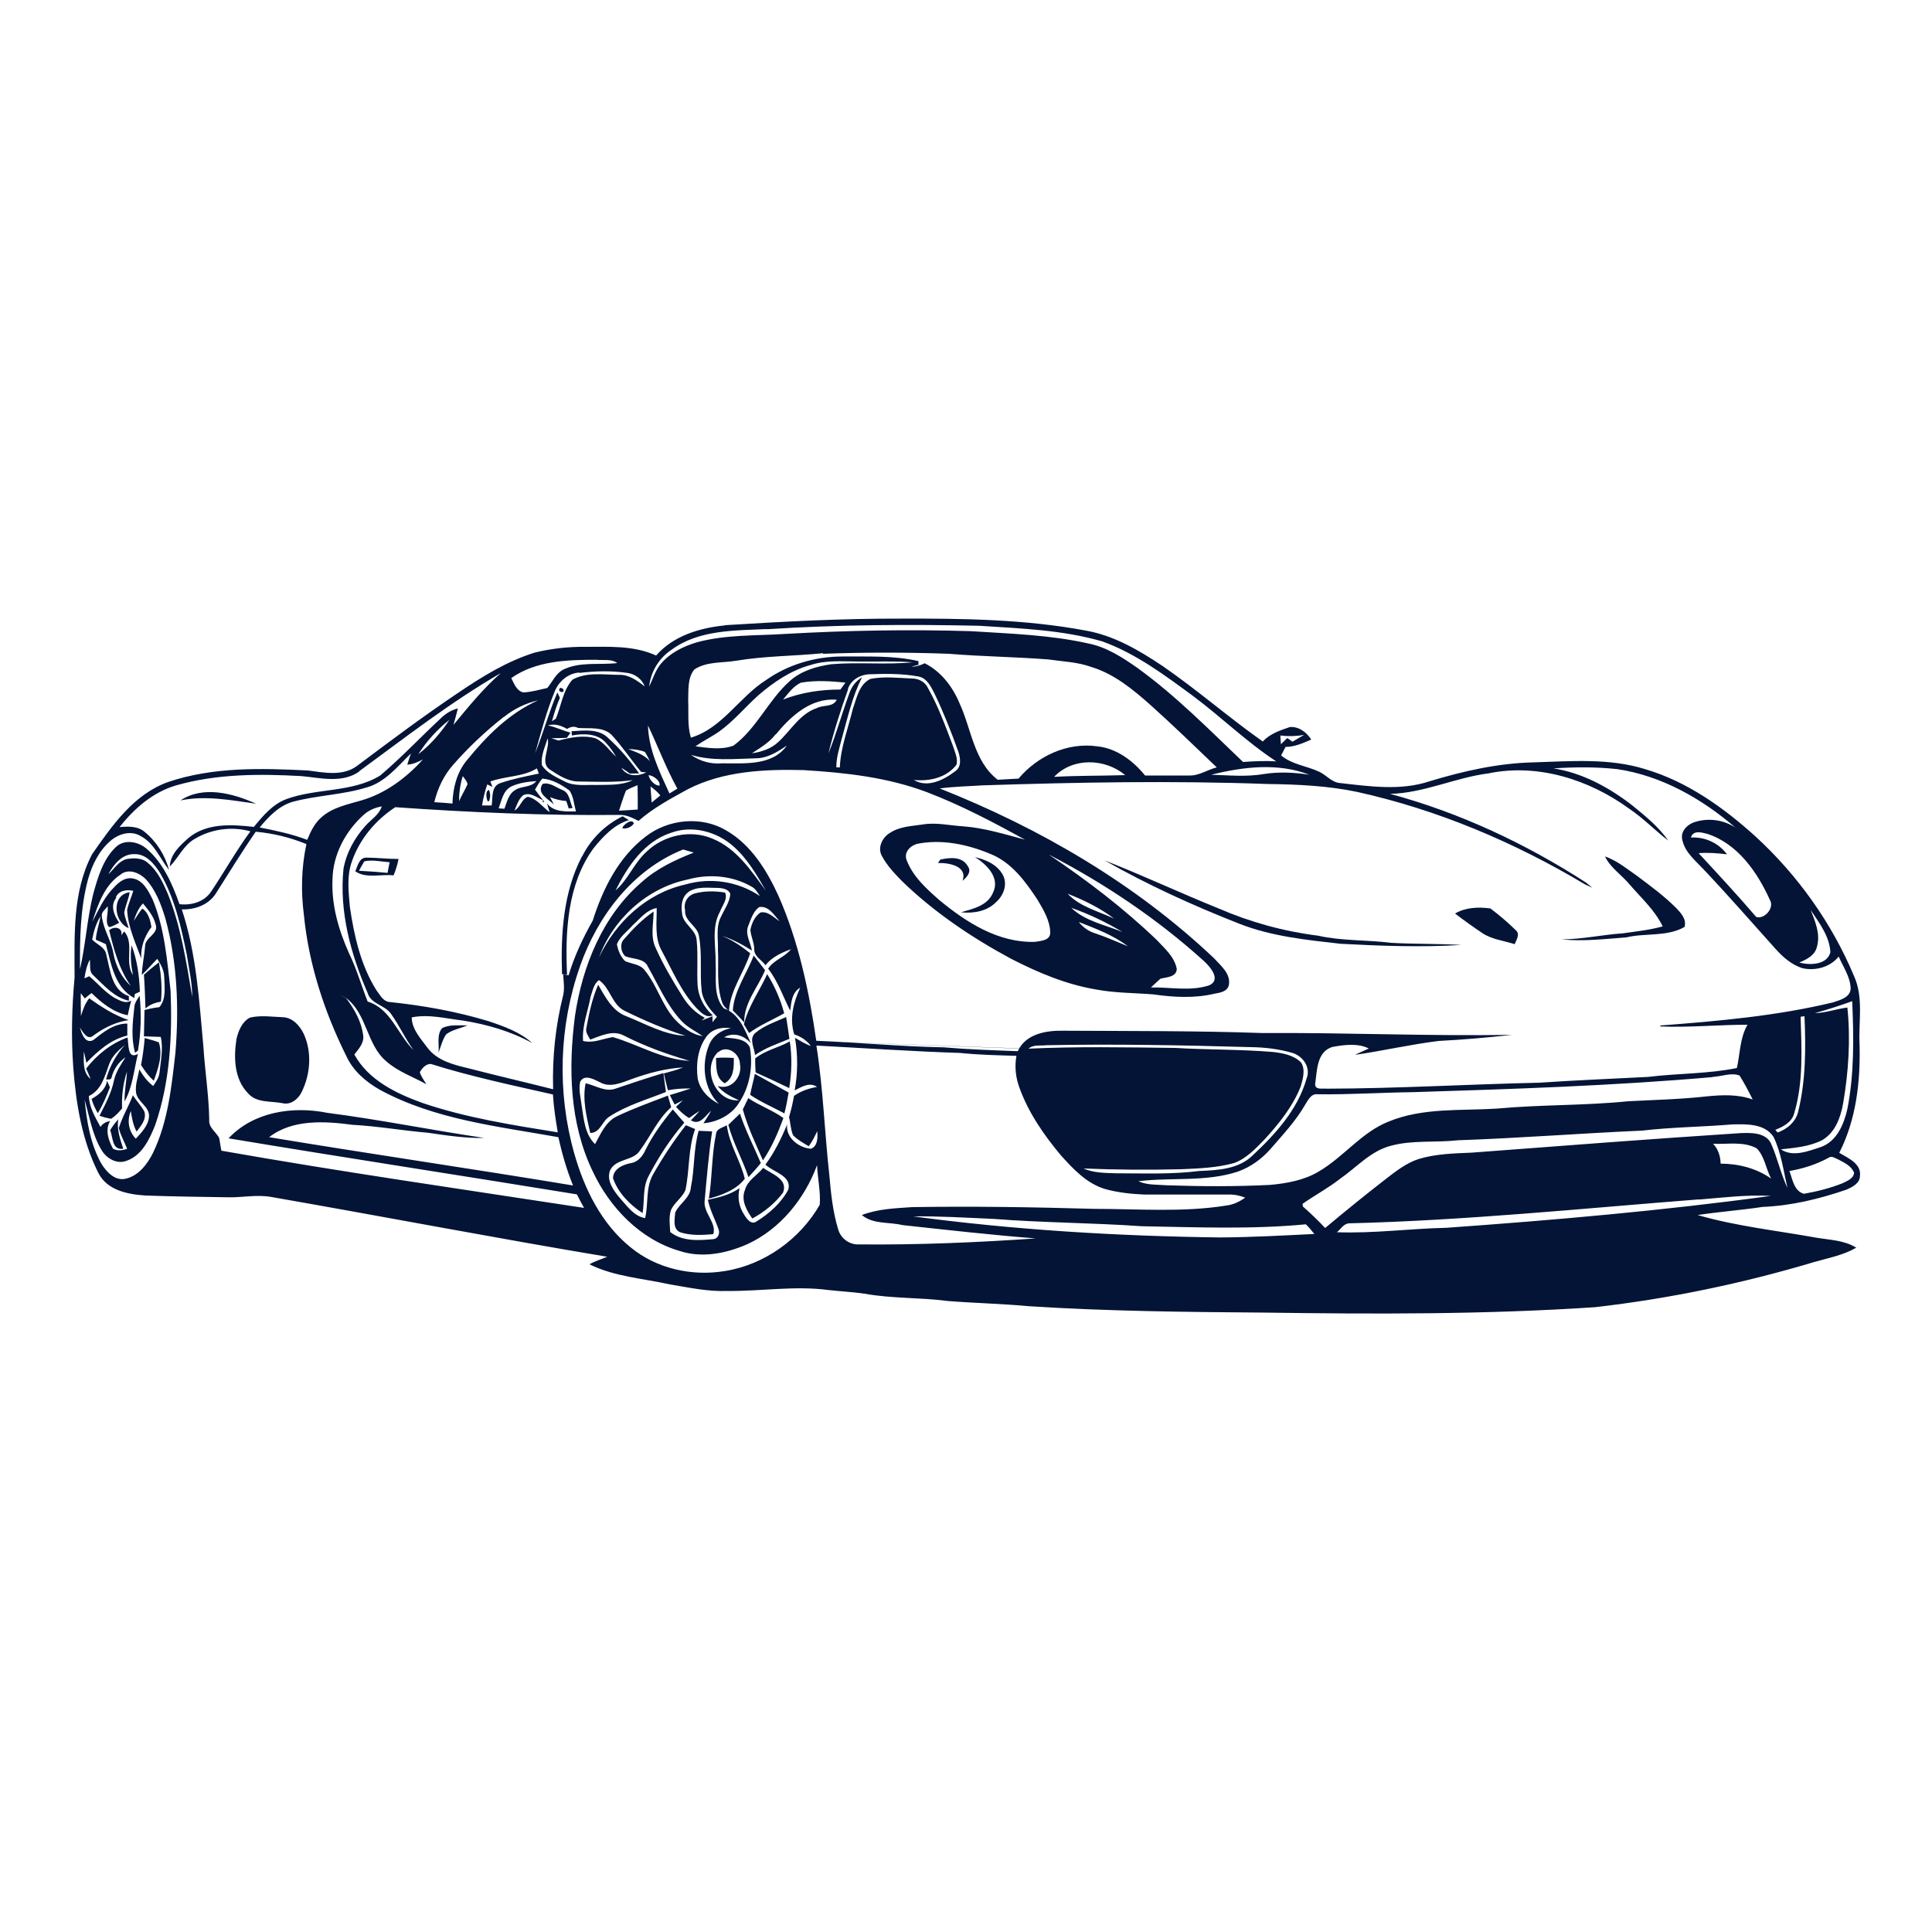 <?xml version="1.0" encoding="UTF-8"?> <svg xmlns="http://www.w3.org/2000/svg" id="Layer_1" width="1000" height="1000" version="1.1" viewBox="0 0 1000 1000"><defs><style> .st0 { fill: #041436; } </style></defs><path class="st0" d="M375.2,323.6c30.4-1.9,60.8-3.5,91.2-3.4,32-.1,64.2.3,95.7,6.2,14.6,2.6,27.5,10.2,39.6,18.3,17.9,12.3,34.2,26.6,51.9,39.1,3.7-4,9-5.8,14.1-7.5,4.6-.3,8.6,2.7,11,6.5-4.2,1.8-8.6,3.8-13.3,3.8-.8,1.5-1.5,2.9-2.3,4.4,5.7,4.8,13.3,5.4,19.8,8.5,3.7,1.7,6.4,5.5,10.7,5.8,15.3,1.7,31.3,4.1,46.3-.9,17.5-5.3,35.5-9.4,53.9-9.8,19.2-.6,39.1-2.3,57.7,3.5,21.7,6.4,40.5,19.8,57.1,34.8,21.9,20.1,39.5,44.8,51,72.2,5.1,11.2,2.3,23.7,2.9,35.5.5,19.1-1.7,38.8-10.5,56.1,4.5,2.7,11.6,5.6,10.7,12.1-.1,3.8-4.1,5.7-7.1,7-14,4.8-28.5,8.3-43.3,8.9-11.2,1.7-22.5,2.5-33.6,4.2,20,5.8,40.8,8,61.3,11.7,7,1.2,14.6,1.3,20.8,5.2-6.7,3.9-14.4,5.3-21.7,7.4-37.1,11.1-75.1,19-113.5,23.4-56.9,3.8-114,3.6-171,2.8-40.6-.3-81.3-.7-121.9-3.3-14-1.3-28.1-1.6-42.1-2.7-14.3-1.9-28.9-1.2-43.2-3.8-6.2-.9-12.5-1.2-18.7-1.9-17.4-2.3-34.9.7-52.3.5-10.1.4-19.9-1.8-29.7-3.4-13.9-3.1-28.7-4-41.6-10.4,2.9-1.7,6.1-2.6,9.2-3.9-58-9.7-115.7-20.8-173.6-30.9-7.8-1.5-15.6.4-23.4.1-14-.2-28-.4-42-.9-9.2-.6-19.9-2.7-24.4-11.7-8.5-16.9-11.6-36.1-13-54.8-1.1-15.4-.7-31,.7-46.4,0-21.4-1.2-44.3,9.1-63.8,10.4-14.9,21.6-31.1,39.5-37.4,23.2-7.8,48.1-7.1,72.2-5.9,8.4,1.1,17.9,3.1,25.3-2.3,17.2-12.9,34.4-25.8,52.3-37.8,12.4-8.4,25.3-16.4,39.7-20.9,8.5-2.1,17.4-3.1,26.1-3,12.3,0,25.3-.8,36.8,4.5,8.9-10.2,22.5-14.3,35.6-15.6ZM396.9,325.6c-16.7.8-35.1.3-49.3,10.7-6.5,4.3-10.8,11.4-11.6,19.1,1.9-3.9,3.1-8.1,5.8-11.5,4.8-5.9,11.9-9.4,19.1-11.5,14.9-4,30.5-3.3,45.8-4.3,31.9-1.8,63.9-2.4,95.9-1.4,20.4,1.3,40.9,1.9,60.9,6.4,9.4,1.9,17.5,7.2,25.2,12.6,19.8,14.3,37,31.8,54.7,48.7,5.7-.4,11.5-.7,17.2-.3-15.3-10-28.4-22.9-43-33.8-14.7-10.8-29.6-22-47-28.3-20.7-6-42.3-6.7-63.7-8.1-36.7-.8-73.5-.6-110.1,1.8ZM426,338.1c-15,1.5-30.1,1.4-45,3.9-7.2,1.2-15.2.3-21.6,4.5-3.6,4.4-3,10.6-3.2,15.9.3,6.4-.5,13.1,1.4,19.4,16.2-4.8,25.1-21.1,38.9-29.8,11.5-8.1,25.5-12.2,39.5-12.2,13.2.1,26.5-.6,39.4,2.4,0,.5,0,1.4,0,1.9-.9.2-2.8.8-3.7,1,2.4,0,4.8-.7,6.9-1.8,8.4,4.2,14.4,12,18,20.6,6.2,13.3,7.4,30.1,19.8,39.7,3.6-.2,7.2-.4,10.8-.6,9.8-11.7,25.4-18.9,40.7-16.7,10.1,1,18.6,7.5,24.8,15.1,7.6,0,15.2,0,22.8,0,5.1.2,9.4-3,14.3-4.2-11.3-10.8-22.5-21.7-34.1-32.1-9.2-8.2-19-16.3-30.9-19.9-7.2-2.6-14.9-2.8-22.4-3.9-17.1-1.3-34.2-1.5-51.3-2.9-21.7-.8-43.4-.8-65.1,0ZM264.6,350.9c1.5,2.9,2.7,6.7,6.3,7.5,4.2-.2,8.3-1.4,12.4-2.3,2.6-3.2,4.3-7.3,8-9.4,8.8-4.4,18.8-2.4,28.2-3.5-3.1-2.3-7.3-1.3-10.9-1.7-15,0-31.3.5-44,9.5ZM419.2,344.3c-10,2.8-18.8,8.8-26.6,15.5-6.9,6.2-12.8,13.4-20.3,18.8-4,2.8-8.4,4.9-12.3,7.7,6.4.8,13.5,2,19.7-.4,12-8.9,18-23.5,29.1-33.4,5.9-5.3,13.8-7.6,21.5-8.7,14-1.2,28.2.4,42.1-1-9.2-.7-18.4-.3-27.6-.4-8.5,0-17.3-.9-25.5,1.9ZM299.8,348.1c-5.8.4-10.8,4.7-12.8,10.1-4.2,10.2-7,21-10,31.6,4.2-10.4,7.1-21.2,11.5-31.4.4.9.9,1.9,1.3,2.8-1.7,3.9-3,8-4.1,12.1.5-.3,1.5-1,2-1.3,2.8-6.7,3.6-14.6,8.6-20.2,7.1-4,15.9-2.6,23.8-2.5,5.3-.3,9.6,2.9,13.6,6-1.4-3.8-5-6.5-9-7-8.2-1.2-16.6-1-24.8,0ZM186,399.3c-8.9,6.3-20.2,3.3-30.1,2.4-21.6-1.2-43.7-1.2-64.7,4.8-12,3.5-21.7,11.9-29.3,21.6,4.5-.4,9.5-.6,13.1,2.6,6.1,5,10.5,12.1,12.5,19.6-4.7-5.9-7.6-13.8-14.6-17.5-5.1-3.2-11.6-1.2-15.8,2.5-5.9,5.1-9.4,12.3-11.5,19.7-4.1,15.2-4.3,31-4.2,46.7,2.9-12.8,3.7-26,6.8-38.8,2.4-8.6,5-18,11.7-24.4,4.5-4.4,11.9-2.9,16.2,1,8.5,7.4,13.1,18.1,16.8,28.5,6.1.7,12.7-1.1,16.3-6.4,6.9-10.3,13-21.2,20.4-31.3-9.6-2.7-20.3-1.2-28.8,3.9-5.8,3.3-8.4,9.7-12.9,14.3.2-6.3,5.3-10.9,9.7-14.8,9.4-7.8,22.4-7,33.8-5.7,4.6-5.6,9.6-11.6,16.6-14.3,15.8-5.9,34.1-3.3,48.8-12.3,11.2-9.5,21.2-20.2,32-30.2,2.3-2.1,5.1-3.8,8.2-4.5-.7,2.9-1.5,5.7-2.3,8.5,7.7-9.3,15.4-18.8,24.5-26.8-25.8,14.9-49.4,33.3-73.3,50.8ZM439,356.7c-3.9,10.9-7.5,22-10.2,33.3,4.1-10.2,7-20.8,10.8-31.1,1.2-3.5,3.4-6.5,6.6-8.3-5.2,10.1-7.5,21.2-10.6,32.1-1.2,4.8-2.8,9.5-2.7,14.5.5,0,1.4,0,1.8,0,.4-10.4,4.3-20.2,6.7-30.2,2-5.6,3.2-12.7,9.1-15.6,7.1-1.4,14.4-.5,21.6-.2,3.4,0,6.7,1.7,8.2,4.9,5.3,9.4,9,19.6,12.8,29.6,1,3.3,2.8,6.6,2,10.1-5.2,6.8-14,8.7-22.1,7.9,7.1,4.3,15.5,0,21.4-4.5,3.5-2.3,2.7-7.1,1.5-10.5-3.6-10-7.5-19.9-12.1-29.5-1.9-3.7-4-8.4-8.7-9.1-8.3-1.5-16.8-1.4-25.1-1.1-4.9.2-9.7,3-11.2,7.8ZM414.9,353.2c-4.1,1.7-6.8,5.6-9.6,8.9,9.4-3.7,19.6-5.2,29.7-5.2l2.6-3.6c-7.5-.7-15.2-1.3-22.7,0ZM260.7,371.1c-9.4,7.4-18.2,15.7-26.1,24.7-4.9,5.5-8.1,12.3-9.8,19.4,3.1.2,6.3.4,9.4.7.2-7.9,2.2-16,7.3-22.2,10.2-12.6,22-24.5,37-31.2-6.5,1.5-12.6,4.5-17.8,8.7ZM401.4,380.1c-3.2,4.3-7.9,6.9-12.2,9.8,4.9-.7,9.8-2.3,13.5-5.7,6.6-6,11.2-14.7,20.1-17.7,3.4-1.8,8.3-.3,10.3-4.3-13.3-1.2-23.8,8.5-31.6,18ZM216.5,390.4c6.3-4.9,11.7-11.1,16.1-17.8-6.3,5-11.8,11-16.1,17.8ZM283.7,375.5c4,.8,7.6,2.7,11.6,3.7-.5.7-1.4,2-1.9,2.7-2.7.1-5.3.2-8,.2.9.3,2.8.9,3.7,1.2,6.3-1.6,12.9-3,19.3-1.1,4.3,2.1,7,6.3,10.5,9.5-1.5-2.5-3.1-4.9-5.1-7-4.2-5.1-11.8-5.2-17.8-4,0-.6-.1-1.7-.2-2.2,6.4-.4,14.2-1.5,19.1,3.6,6,5.4,11.2,11.6,15.9,18.2-1.2,0-3.6.1-4.8.1-1.4-1-2.9-2.1-4.4-3,2.8,4.6,8.5,4.6,12.9,2.4-.7,0-2-.2-2.7-.3-5.2-6.3-9.8-13.3-15.4-19.3-4.6-4.2-11.4-3-17.2-3.4-1.9-1.1-4-.6-5.7.5-3.1-1.8-6.5-2.9-10-1.8ZM335.4,375.5c.3,12.5,6,24,11.1,35.2,1.4-.8,2.7-1.7,4.1-2.5-5.8-10.5-10-21.8-15.2-32.7ZM662.7,380.7c.1,1.5.2,3,.3,4.5,1.1-1.1,2.2-2.1,3.3-3.2.7.5,2,1.4,2.7,1.9,2-1.2,4-2.4,6-3.5-4.1.7-8.2.8-12.3.3ZM283.6,381.8c-1.4,4.6-3.8,9.3-3.1,14.3,2.7,4.2,7.6,6.2,11.8,8.4,5,2.6,10.8,1.6,16.2,1.8,6.4-.2,13.1.4,19-2.5-9.3,1.3-18.6.8-28,.7-5.4,0-10.2-3.1-14.5-5.9-6.1-3.6,0-11.2-1.6-16.7ZM391,392.5c-11.1.3-22.6,1.5-33.4-1.8,4.7,3.3,10.3,4.9,16.1,4.4,11.5-.1,25.9,1.5,33.6-9.2-4.9,3.3-10.1,6.6-16.2,6.6ZM325.2,387.7c4,1.6,8.3,2.9,11.2,6.3-.8-1.6-1.6-3.3-2.6-4.8-2.7-1.1-5.7-1.4-8.6-1.5ZM190,407.5c-12.4,3.9-25.6,4.1-38.1,7.4-7.4,2-12.8,7.7-17.5,13.4,8.3,1.6,16.7,3.4,24.6,6.4,1.8-4.3,3.8-8.6,7.4-11.7,5.7-5.1,13.5-6.6,20.6-8.7,12.5-3.6,23.2-11.6,31.9-21.2-2.5,1.3-5.2,2.5-8.1,2.7.6-2,1.2-3.9,1.9-5.8-6.8,6.6-13.2,14.7-22.6,17.5ZM545.6,402.1c12.2-.7,24.5-.5,36.8-.9-10.4-8.7-27.1-9.3-36.8.9ZM253.8,404.5l1.1,2.8-2.7-1.3c-1.2,3.5-2.1,7.2-2.7,10.9,1.7,0,3.4,0,5,0,.6-4-.4-10.1,4.6-11.6,6.4-2.2,13.2-3.5,19.8-4.9-.3-.9-.7-1.8-1-2.7-7.2,4.5-16.2,3.9-24.1,6.8ZM627,401c9.1.3,18.4,1.2,27.4-.4,7.7-1.2,15.6-.8,23.3.4-16.2-6.3-34.3-4.1-50.8,0ZM804,397.7c14.9,2.3,28.5,9.7,40.4,18.8,6.9,5.6,14,11.3,19.1,18.6-6.9-5.3-12.9-11.6-20.2-16.5-20.7-15.1-47.4-23.6-72.9-18.3-17.2,2.2-33.4,10.2-50.9,10.6,36,9.7,70.1,25.7,101.4,45.9,1.1.9,2.2,1.8,3.3,2.7-1.3-.6-2.6-1.2-3.9-1.8-36.5-21.8-76.2-38.6-117.8-47.8-15.2-3.2-30.8-3.9-46.3-4.1-49.2-1.8-98.5-.9-147.7.7-7.4.5-14.7.6-22.1,1.6,52,20.6,101.2,49.3,142,87.9,3.5,3.9,8.9,8.1,7.6,14.1-.9,3.2-4.5,3.7-7.2,4.2-10.4,2.5-21.3,1.9-31.8.4-10-.8-20.1-.7-30-2.6-15.3-2.6-29.7-8.7-43.4-15.7-20.5-11-40.1-24.2-56.8-40.4-3.8-3.9-7.7-8-10.3-12.9-2.5-4.3.2-9.8,4.3-12.1,5.1-3.3,11.3-3.4,17.1-4.3,6.9-1.1,13.7.6,20.6,1,10.9.8,21.5,4.1,32,6.9-16.5-9.1-33.2-17.9-50.8-24.6-20.4-7.7-42.2-10.1-63.9-11.4-20.2-.5-41.3.5-59.6,9.8-8.9,4.9-18,9.7-25.7,16.5-3.2-1.6-6.4-3.3-10.1-3.1-38.6.4-77.4-1.3-115.8-4-10.1,6.6-18.4,16.4-22.4,27.9-2.8,7.6-1.8,15.9-1.1,23.8,2.2,14.9,5.6,30.1,13.7,43,1.8,2.3,3.3,5.6,6.5,6.1,17.5,1.8,34.9,4.9,51.7,10,8,2.7,16.2,5.6,22.5,11.3-11.2-6.2-23.6-9.7-36.1-11.7-8.7-1-17.5-3.4-26.3-1.6.1,6.3,4.8,11.1,8.3,15.9,5,6.5,13.3,8.6,20.9,10.4,14.6,3.8,29.4,7.2,44,10.9-.5-16.4,1.2-32.8,5.2-48.7.8-3.5.2-7.2,0-10.8.7.1,2.1.4,2.8.5,3-9.9,7.4-19.3,12.5-28.3,5.2-16.4,13.4-32.9,27.4-43.5,11.7-9.1,29-10.8,41.8-3.1,12.8,7.4,20.9,20.6,26.9,33.7,10.5,23.8,15.9,49.5,19.6,75.1,22,.9,44,3,66,3.4,12.7,1.1,25.5,1.5,38.3,2,4.1-9.1,14.9-10.8,23.8-10.6,34.3.2,68.6,0,102.9,1.2,43-.3,86,1.7,129.1.9-12.6,1.5-25.3,2.5-38,3.2-14.5,1.8-28.9,5.1-43.3,7.2,2.4-1.2,4.8-2.2,7.2-3.3-5.7-2.9-12.8-1.9-18.9-.8-8.2,2.6-7.8,12.3-8.9,19.2,0,3.3,3.9,2.1,6,2.4,36.8-.1,73.5-2.3,110.2-3.1,18.7-1.3,37.5-2,56.2-3,15.3-1.9,30.8-1.5,45.9-4.6,1.7-7.4,1.5-15.5,5.5-22.4-15.1,0-30.1,1.5-45.1.9v-.5c29.9-2.3,60.1-4.9,89.5-12,3.6-1.2,8.9-2.6,9-7.2-.2-6-3.9-11.2-6.2-16.5-4.3,5.4-11.8,7.5-18.5,6.1-5.8-1.7-10.5-5.9-14.4-10.3-12.3-13.7-24.4-27.6-37.1-41-4.2-4.5-9.5-8.7-10.9-15-1.3-4.8,2.9-8.5,7-9.6,6.9-2,14.5-.9,20.5,3.1-17.4-15-38.3-26.9-61.2-30.3-10.9-1.2-22-1.1-32.9-.4ZM239.5,401.8c-1.3,4.2-1.9,8.5-1.9,12.9,1.3-3,3.1-5.8,4.4-8.8-.3-1.6-1.5-2.8-2.4-4.1ZM335.7,401.2c.3,2.3,3.2,5.6,5.7,5.4.4-2.7-3.4-5.2-5.7-5.4ZM277,408.8c1.3,1.8,2.7,3.6,4.1,5.4-3.2-1.3-6.6-4.4-10.3-2.6-2.4,2-3.3,5.1-4.5,7.9,3.1-1.6,3.6-5.9,6.9-7.1,4.7,1,7.6,5.3,11.3,8l-1.4-4.5c3.8,4.6,9.8,4.1,15,4.1-1-3.6-1.2-7.6-3.3-10.8-4.1-3-8.9-5.8-14.1-6.2-1.6,1.8-2.7,3.9-3.9,5.9ZM264.6,407.1c-4.2,2.1-5,7.3-6.5,11.3.8,0,2.3.2,3,.2,1.3-3.5,2.1-7.7,5.6-9.7,3.4-2.2,8.2-1.2,10.9-4.6-4.4.3-9,.9-13,2.8ZM324,409.2c-1.4,3.4-2.4,6.9-3.6,10.4,3.2-.2,6.4-.3,9.7-.6,0-4.2,0-8.4-.1-12.6-2,.9-4.1,1.6-6,2.8ZM336.7,407.1l.6,8.3c1.5-1.2,3-2.5,4.5-3.7-1.5-1.8-3.2-3.3-5.1-4.6ZM188.3,421.7c-9.5,8.5-16,20.7-16.2,33.5-.6,13.3,3.2,26.3,8.6,38.3,3.9,8,6.3,16.6,9.6,24.9,12,3.7,15.5,17,23.7,25.1-4.3-6-7.3-12.7-11.6-18.7-3.2-4.7-10.4-5-12.1-10.8-8.8-20.2-14.8-42.3-12.5-64.4,1.5-8.3,5.8-16,11.4-22.2,2.9-3.3,7-5.6,8.4-10-3.5.6-6.8,2-9.4,4.4ZM347.2,431.1c-13.8,4.5-22.4,17.4-28.6,29.8,6.6-5.7,9.6-14.3,16.1-20.1,8.8-8.5,22.8-11.6,34.1-6.7,12.4,5,20,16.6,27.6,26.9-4.8-8.3-9.7-16.8-17-23.1-8.6-7.6-21.3-10.9-32.2-6.8ZM132.3,430.6c-7.2,10.4-13.8,21.2-20.6,31.9-3.8,5.9-10.8,8.4-17.6,8.2,7.6,23,9,47.3,11.2,71.3.8,12.6,2.8,25,3,37.6-.4,4,3.4,6.2,5.1,9.3.5,2.2.7,4.5,1.2,6.7,62.3,11,125.1,20,187.7,29.6-1.3-2.3-2.5-4.6-3.7-7-60.1-9.8-120.3-19-180.3-29,12.9-13.8,33.3-16.8,51.1-13.2,27.2,3.5,54.1,9,81.3,13-9.9.2-19.6-1.3-29.3-2.7-13-1.1-25.9-3.4-38.9-4.1-14.4-1.9-31.1-3-43.2,6.4,52.4,8.7,104.9,16.3,157.3,25-3.3-8.1-5.7-16.5-7.6-25-31.3-5.6-64.1-9.1-92.5-24.6-7.2-4.1-13.7-9.7-17.2-17.3-11.4-22.9-19.5-47.6-22-73.1-1.6-12.2-1.3-24.7,1.3-36.7-8.3-3.4-17.2-5.6-26.2-6.4ZM875.2,433.5c7.3-.4,14.3,2.8,18.7,8.7-4.9-.6-9.8-1-14.7-.6,10.1,10.9,20.2,21.8,29.8,33,4.2,1.4,9.6-4.6,7.1-8.8-6.5-14.4-16.7-29.1-32.4-34.2-2.9-.7-7.3-2.1-8.5,1.9ZM474.1,437c-3.3,1-6.2,4.4-4.9,8,3.2,8.6,10.2,14.9,16.9,20.8,14,11.6,30.7,22.3,49.6,21.7,3.1-.5,8.1-.7,7.9-5-.2-6.1-3.5-11.6-6.6-16.8-6.2-9.4-13.3-19.2-24.1-23.6-12.1-5.1-25.8-8-38.8-5.2ZM300.2,500.2c-10.9,30.9-11.9,65.2-3,96.7,5.2,18.4,14.1,36.6,29.3,48.8,13.4,11,31.7,15,48.6,12.2,20.4-3.2,38.9-16.4,49.2-34.3.5-6.8-1.1-13.7-1.4-20.5-6.4,17.4-19.1,33.1-36.1,40.9-10.9,4.8-23.5,7.3-35,3.5-20.4-5.9-36.3-22.5-45.1-41.4-11.9-24.8-12.6-53.3-9.1-80.2,3.8-25.8,14.3-51.8,34.4-69.2,7.8-7.1,17.4-11.6,27.1-15.4-1.4-.4-4.1-1.2-5.5-1.6-26.1,10.4-44.3,34.5-53.4,60.4ZM56.2,452.4c2.9-2.7,5.1-6.5,9.1-7.7,3.7-.7,8.2-.8,11.2,1.9,5,4.1,7.8,10.1,10.3,15.9,6.9,17.1,9.6,35.4,12.7,53.5,0-7.4-1.7-14.5-2.8-21.8-3-14.6-6.3-29.5-13.9-42.4-2.9-4.6-7.2-9.9-13.2-9.7-6.3-.2-10.7,5.2-13.4,10.2ZM543.1,442.5c19.6,13.2,38.5,27.6,55.6,44,4.1,4.4,9.3,8.8,10.4,15.1-.3,4.3-5.4,4.1-8.5,5-1.6,1.5-3.3,3-4.9,4.5,10-.2,20.5,2.1,30.2-1.1,6.4-2.9.4-9.7-2.9-12.7-24-21.7-51.1-39.9-79.8-54.8ZM62.7,452.5c-8.5,5.3-12,15.6-14.9,24.6,3-5.7,5.6-11.6,9.9-16.4,2.7-3,5.9-6.5,10.4-6.1,5.9.6,8.7,6.5,11,11.2,6.1,14.9,7.4,31.2,9.2,47.1.9,23.3-.3,47.3-8,69.5-3,7.5-7,16-15.3,18.6-5,1.6-10.2-1.7-12.6-6-4.7-7.9-6.1-17.1-8.6-25.8,1.1,11.3,3,22.9,8.6,33,2.6,4.3,7.1,9.2,12.6,7.9,6.8-1.5,11.4-7.7,14.3-13.6,7.7-16.1,9.5-34.1,11.5-51.6,1.9-23.2,1-46.9-5.2-69.5-2.2-7.3-5-14.8-10.3-20.5-3.2-3.1-8.4-5.4-12.6-2.5ZM356.1,455.2c-21,4.3-38.6,20.3-46,40.2,8.6-18.1,24.7-33.2,44.7-37.6,13-3.8,27.3-1.6,38.5,6-1.2-1.9-2.4-4-4.5-5-9.8-5.6-21.9-6.6-32.7-3.6ZM356.4,461.7c-3.4,2.3-4,6.9-3.4,10.6.1,6,7.3,8.5,7.6,14.5.8,7.8,0,15.7.5,23.5.5,5.8,3.4,11.4,7.8,15.2-3.4,1.7-6.1-1.5-8.3-3.6-8-8.6-12.6-19.6-18.1-29.8-3.8-6.8-2.5-14.7-2.6-22.1-5.2.9-8.6,5.5-12.3,8.8-2.8,3.2-6.7,5.9-8.3,9.9.6,3.2,1.9,6.6,4.3,8.8,3.4,1.5,7.7,1.5,10.1,4.7,6.3,7.7,8.8,17.7,15.4,25.2,3.9,4.2,8.8,8,14.6,8.9-3.7-2.6-8-4.6-11.1-8-7.5-8.1-11.8-18.4-17.2-27.9-2-4.6-7.9-3.8-11.8-5.5-2.3-2.1-2.9-6.5-.6-8.8,4.6-5.3,9.5-10.3,15.3-14.3,0,6.3-1.8,12.9,1.1,18.9,3.9,8.7,8.8,17,13.9,25.1,2.8,4.6,6.7,8.5,11.5,11l-1.6,1.4c1.4-.6,4.2-1.6,5.6-2.2v3.1c.7-1,1.5-1.9,2.3-2.8-3.6-3.7-7.1-8-7.9-13.2-1.1-9.6.4-19.4-1.5-29-1-5.1-7.6-7.3-7.1-13-.9-3.8,1.1-7.4,4.8-8.6,5.1-1.4,10.7-1.4,15.9-.5,1.5,3.4-1.5,6.7-2.6,9.8-4.6,8.2-2.1,17.8-2.3,26.7.5,7.8-1.4,16.9,4.2,23.4,8,2.7,10.9,11.2,14.1,18.1-3.6-4.1-9-5.9-13.9-3.1,4.6.8,10.7.2,13.3,5.1,1.8,9.9,0,20.6-5.7,29-3.9,6.2-11.2,9.8-18.3,10.4,1.4-2.2,2.8-4.3,4-6.5-3.2,2.6-5.6,7.8-10.5,5,1.5-1.6,3.1-3.2,4.5-4.9-1.8,1.1-3.6,2.4-5.4,3.7-2.6-1.5-4.8-3.6-6.8-5.8,1.2-1.1,2.4-2.3,3.6-3.4-1.4.7-2.9,1.5-4.3,2.2-.9-1.6-1.7-3.3-2.5-4.9,3.6-1.1,7.3-2.2,10.9-3.4-4-.1-8,.2-11.9.9-.8-2.9-1.4-5.8-2.1-8.7,3.4-.9,6.7-1.8,10-3.1-9,.5-17.9,2.9-26.3,5.9-5.3,1.9-11.5,4.9-16.9,1.7-3-1.4-7.9-4.3-10.1-.2-.9,4.2.3,8.4.8,12.6,1.1,6.9,1.6,14.6,6.9,19.7,2.9-5.3,5.5-11.6,11.3-14.4,8.6-4.1,17.5-7.3,26.4-10.7.6,2,1.1,4,1.7,6-7,6.2-10.6,14.9-16.1,22.3-3.5,5.7-12.4,4-15.5,10.3-2.1,5.4,1.9,10.7,5.2,14.6,3.7,4,7.1,9.2,12.9,10.2,1.8-7.4.2-15.5,4-22.4,5.1-9,10.8-17.6,17.1-25.7,1.6.7,3.2,1.3,4.8,2-3.7,10.1-2.8,21.1-5,31.5-1.6,4-5.7,6.4-7.5,10.4-1.2,3.7-.6,7.6-.4,11.4,6.2,4.9,14.6,4.4,22,3.7,2.7-.1,3.9-2.8,3-5.2-1.8-5.1-4.4-9.8-5.5-15.2,5.7-1.2,11.5-2.6,16.4-6-1.2,4.8-.3,9.8,2.5,13.9,1.2,2,3.6,5.3,6.3,3.3,6.6-4.1,12.7-9.5,16.4-16.4,2-7.3-7.7-9-11.8-13,4.7-6.4,8.2-13.5,11.2-20.8-.8,6.9,6.1,12.1,12.3,12.6,3.6-1.3,3.6-5.9,3.3-9.1-1.3,2.7-2.6,5.4-4.4,7.8-2.8-1.7-5.8-3.3-8.1-5.7-1.3-3-1.3-6.3-2.1-9.4,1.1-3.6,1.9-7.3,2.6-11,3.6-2.5,7.7-3.9,11.9-4.6-3.8-2.7-8.1,0-11.6,1.8,1.7-9,1.7-18.2.2-27.2,2.7,1.5,5.3,3.2,8.2,4.2-2.1-2.9-5.2-4.9-8.6-6-2.6-8.2-.4-16.7,3.1-24.2-4.3,2.5-4.6,7.4-5.2,11.9-3.7-7.3-6.3-15.1-11.4-21.7,2.9-4.6,8.6-5.9,11.8-10.1-4.9,1.8-9.9,4.1-13.2,8.3-1.9-2.7-5.8-4.5-5.8-8.1,0-3.5-1.7-6.7-2-10.1.6-3.4,2.2-7,5.2-9.1,4-.8,6.8,2.6,9.9,4.5-2.8-3.1-5.7-8.1-10.5-7.3-3.2,2.2-4.3,6.3-5.7,9.7-1.8,4.3,1.2,8.6,1.9,12.8-4.9-3.1-10-5.9-15.6-7.6,5.4,2.1,10.2,5.4,14.7,9-3.3,10.2-10.4,19.1-11,30-1.2-1.5-2.9-2.6-3.5-4.5-3.1-8.8-1.7-18.3-2.2-27.4.2-5.7-1.2-12,1.7-17.2,1.7-3.8,4.4-7.3,4.7-11.6-.8-2.4-3.9-3-6-3.1-5.3,0-11.2-1-15.9,2.2ZM60.3,464.6c-3.5,4-1.2,9.3,1.4,13-1.7.9-3.3,1.9-5.2,2.3-2.5-2.3-.2-7.5-.8-10.8-1.1,1.6-3.4,3-3,5.2.8,6.8,4.9,12.5,6,19.2,1.2,6.4,4.1,12.4,9,16.8-6-8.6-8.8-18.8-11.2-28.8,2.5-2.3,7.2-1.5,6.3,2.6.4-.5,1.1-1.5,1.5-2,5.4,6.3,0,15.7,4.5,22.6-1-5.1-1.5-10.2-.7-15.4,2.9,7.6,4,15.8,4.3,24-.6.3-1.9.9-2.6,1.2l-.3,2.1c-10.2-5.5-12-17.7-14.7-27.9-1.7-.8-3.4-1.5-5.2-2.3.2-4.2,1.8-8,2.4-12.1-2.3,3.6-3.5,7.8-4.3,12,2.4,2.6,6.7,3.9,7.3,7.8,2.1,7.8,2.6,18.4,11.7,21.5,0,.6,0,1.8,0,2.4-7.7-1.8-12.9-8-18.4-13.2-2.4-2-1.4-5.4-1.8-8.1-1.6,3-2.3,6.4-2.8,9.7.6-.3,1.8-.8,2.5-1.1,4.3,3.6,8,8.1,12.9,11.1,2.7,1.3,5.8,3.4,8.8,1.5-.7,2.5-1.2,5-1.8,7.6-7.4-1.5-13.4-6.3-18.7-11.5-1.2.9-2.4,1.8-3.5,2.8-.5-.7-1.6-2-2.1-2.7,0,3.9,0,7.8.1,11.8,1-3.3,2.1-6.5,4.3-9.2,6.4,4.6,13,8.8,20.4,11.3-6.7,1-12.7,3.9-18.1,7.9-3.3,2.9-5.6-1.8-7.2-4.1,1,3,2.6,8.6,6.9,6.6,5.2-4.1,10.6-8.6,17.7-8.6v6.2c-8.6,2-15.2,8-21.2,14.1-.4-2-.8-3.9-1.3-5.9,0,4.9-.8,10.8,3.5,14.3-.7-1.8-1.5-3.6-2.3-5.4,5.5-7.1,12.8-13,21.4-16.1.7,3.3-.2,11.7,5.4,8.5-2.1,8.3-2.7,17-6.9,24.6-.2-5.2,1-10.2,1.2-15.4-2,6.1-2.8,12.6-2.5,19-1.7,2-3.5,4.1-5.8,5.4-2-.4-4-.9-5.9-1.6,3-5.9,6.2-11.8,7.5-18.3,1-4.5,3.6-8.2,6-12-3.6,2.5-6.1,6.1-7.2,10.3-.2,1.6-1.8,1.2-2.9,1.2,1.8-6.7,5.2-12.8,9.8-17.9-3.3,2.8-6.7,5.7-8.2,10-2.3,6.2-3.9,13.4-10.5,16.5.2,5.9,3.3,11,6,16,1.1-1.8,3-2.7,5-3.1-2.7,4.7-.9,10,1.5,14.4,2.3,1.2,5,.9,7.3,0-1.4-3.6-3.4-7-4.3-10.7,1.8-5.9,5.1-11.3,7.3-17,1.8,2.9,4.3,5.4,5.9,8.4,1.3,4-1.7,7.4-4,10.4-1.8-3.3-2.4-7-3-10.6-2.1,5-1.1,10.5,2.6,14.3,2.9-3.2,6.4-6.7,6.8-11.2.6-5.5-6.2-7.8-6.7-12.9-.5-4,1.1-7.9,1.7-11.8,1.9,3.2,4.1,6.3,7.2,8.6,1.5-2.2,3.1-4.5,3.3-7.2.6-6,2-12.2.6-18.2-2.9-.1-5.8-.2-8.7-.3.1-4.5.2-9,.3-13.6,2.5-.7,5.1-1.2,7.7-1.5,3.7-4.4,2.6-10.4,2.5-15.7-.1-3.4-1.8-6.5-3.6-9.3-2.7,2.7-5.2,5.7-8,8.3.2-5,1.3-9.9,1.7-14.8-.1-4.7,7.4-6.4,5.4-11.5-1-4.1-3.9-7.5-6.5-10.7-2.4,2.5-3.7,5.8-4.8,9.1,1.5-2.1,2.7-4.5,4.5-6.4,3.1,2,4.1,6.1,4.7,9.5-3.6,4.8-5.6,10.2-5.3,16.3-3-8.2-6.8-16.2-7.3-25.1.7-3.4,2.2-6.6,3.2-9.9-3.5-.8-7.5-.2-9.1,3.4ZM552.6,462.6c6.4,6.8,15.9,9,24.1,12.9-7.3-5.5-15.6-9.6-24.1-12.9ZM554.5,469.9c7.2,6.9,17.5,8.8,26.5,12.5-8.4-5-17.3-9.3-26.5-12.5ZM937.2,471c2.3,5.9,5.1,12.3,3.3,18.8-.9,4.6-5.3,6.8-9.2,8.4,5.4,1.5,14.4,1.3,16.1-5.3-.4-8.3-5.8-15.2-10.2-21.9ZM558.5,477.4c2.2,2.7,5.1,4.7,8.4,5.7,5.7,1.9,11.3,4.4,16.9,6.7-7.5-5.7-16.5-9.1-25.2-12.5ZM305.7,515.9c-1.4,7.6-4.5,15-3.9,22.9,5.3,1.3,10.3-1.2,15.4-2,13.3,3.9,25.6,11.6,39.7,12.3-11.6-3.4-23-7.5-33.8-13-5.8-3.2-12,0-17.6,2-1-1.9-2.6-3.8-2-6,1.4-7.6,3-15.3,6.1-22.4,3.7,6.3,7.3,13.6,14.6,16.3,9.9,3.9,19.7,9.7,30.5,10.1-10.8-3.4-21.2-7.9-31.4-12.9-6.6-3.2-7.4-11.9-13.3-15.9-2.7,2-3.3,5.6-4.3,8.6ZM175.6,514.8,179.2,516.7c4.3,5.7,7.9,12.1,8.8,19.3.5,3.9-2.4,7-4.6,9.8,7.3,13.3,21.7,20.2,35.3,25.1,22.7,7.7,46.4,11.4,70,15.2-1.1-6.5-2.1-13-2.5-19.6-21.2-4.8-42.5-9.3-63.2-15.8-2.5-.1-4.6,2.2-5.7,4.3.7,2.3,2.2,4.2,3.4,6.2-7-3.9-14.7-6.5-20.8-11.9-10.2-8.6-9.9-24.5-20.7-32.7ZM939.6,524.4c5.6-.2,11-2.2,16.6-2.9,1.7,16.5.6,33.3-2.2,49.6-1.3,7.3-4.1,15.1-10.8,19-6.6,3.4-14.1,4-21.4,4.8,6.2,4.2,14.2.9,20.7-1.2,8.3-3,11.9-11.8,13.7-19.7,3.6-18.4,3.3-37.2,2.5-55.8-6.3,2.3-12.6,4.3-19,6.1ZM932,526.3c.5,16.7,1.5,34-3.4,50.2-1.3,4.5-5.7,6.7-9.7,8.3.3.3.9,1.1,1.2,1.4,5.1-1.9,9.5-5.6,10.7-11.1,3.9-16,3.9-32.7,3.2-49.1-.5,0-1.5.2-2,.3ZM365.4,536.9c-4.3,6.1-5.2,14-4.3,21.2,1.1,6,5.7,10.6,11,13.3-7.9-7.8-9.2-20.5-5.1-30.5,1.9-4.8,6.4-7.8,11.3-8.7-4.8-.8-10.1.5-12.9,4.7ZM356.7,536.6,532,542.8c25.4-1.2,50.8-.7,76.2-.4,16.9,1,33.8.7,50.7,2.1,5.1.6,10.7,1.6,14.5,5.4,2.4,3.7,1,8.4-.1,12.3-4.1,10.5-11.3,19.4-18.8,27.6-4.7,4.8-9.4,9.9-15.8,12.2-9,2.5-18.4,2.8-27.7,3.2-16.7.4-33.5.3-50.2-.4,5.4,2.4,11.5,2.3,17.3,2.5,14.2,0,28.5.6,42.6-1.2,9.6-.4,20.3-.9,27.6-8,11.9-11.1,23.5-23.9,28-39.9,2.2-5.6-1.7-11.3-7-13.1-7-2.1-14.4-3-21.7-3.1-35.3-1-70.5-1.7-105.8-1-3.2.4-7-.5-9.6,1.9ZM422.6,541.4c3.5,22.3,4.2,44.8,6.7,67.2.8,9.3,1.8,18.7,4.5,27.6,1.3,4.8,5.9,8.2,10.9,7.9,30.5.3,61-1,91.4-3.1-23.1-1.8-46-4.4-69-6.9-7-1.7-15.2-.3-21-5.2,8.3-3.2,17.3-3.5,26-4.1,31.4-.5,62.8,0,94.2.9,22.7,0,45.7,1.9,68.3-1.7,3.6-.4,7-2,9.9-4.1-2.8-1.1-5.7-1.7-8.7-1.6-14.5,0-29,0-43.4,0-6.8-.3-13.6-1-20.2-2.8-9.6-2.8-16.6-10.3-23-17.4-8.8-10.5-16.8-22-21.5-35-2-5.3-2.6-11-1.6-16.6-9.8-.3-19.5-.5-29.2-1.5-24.8-.8-49.5-2.5-74.2-3.8ZM371.7,544.5c-8.6,8.2-1.7,26,10.8,25-4.1-1.8-8.2-3.9-11.1-7.4,7.1,2.4,12.9-4.8,11.6-11.3,0-5.4-6.6-10.2-11.2-6.2ZM886.5,557.5c-51.6,4.5-103.4,6.2-155.2,7.8-16.4.2-32.8,1.3-49.2,1.1-3.4-.5-5,2.9-6.5,5.3-4.8,8.4-11.5,15.5-17.8,22.8-4.6,5.3-10.4,9.5-17,11.9-16.7,5.5-34.5,2.9-51.6,5,4.6,2.1,9.8,1.7,14.8,2.1,17.8.6,35.6.7,53.4-.2,8.7-.8,17.7-2.4,25.3-7,12.8-7.5,22.1-20.3,36.1-25.8,17.8-7.3,37.3-5.5,56.1-6.7,22.6-2.1,45.3-1.5,67.9-3.8,13.5-.7,27-1,40.4-2.5,8-.8,16.3-1.2,24,1.6-2.1-4.2-4.3-8.4-6.8-12.4-4.3-1.7-9.3.5-13.9.7ZM850,585.2c-31.8,1.4-63.6,3.9-95.4,5-11.5,1.3-23.3-.2-34.5,2.8-10.5,2.6-17.8,11.1-26.3,17-6.2,4.9-13.2,8.6-19.6,13.1l.2,1.4c4,3.5,7.8,7.2,11.5,11.1,10.3-8.6,20.6-17,31.2-25.2,5.3-4.1,10.7-8.4,17.2-10.5,8.9-2.7,18.3-2.9,27.5-3.3,46.4-3.5,92.7-7.1,139.1-10.1,5.4-.2,12.6-.4,15.6,5,3.5,7.6,5.1,15.9,8.7,23.4-2.1-8.9-3.2-18.1-7.2-26.4-4.5-7-14.1-6.7-21.5-6.5-15.5,1.3-31.1,1.4-46.5,3.2ZM886.6,591.9c2.7,2.8,3.9,6.5,4,10.4,9.2,0,18.5,2.4,26.1,7.7-2.7-5.1-3.3-11.4-7.4-15.6-6.9-3.8-15.1-2-22.6-2.4ZM946.4,599.3c-6.3,3.4-13.1,5.6-20.2,6.8,1.6,4.3,2.4,10.4,7.5,11.8,6.8-1.2,13.6-2.9,20.1-5.5,2.3-1.2,5.4-2.2,5.9-5.3-1.3-3.6-5.1-5.3-8.3-7-1.6-.6-3.3-2.1-5-.8ZM879.3,620.8c-60.3,4.7-120.6,10.9-181.2,12.4-2.7.3-4.2,3-6.1,4.6,18.9.7,37.8-1.9,56.7-2.3,56.1-4,112.2-8.9,167.9-16.5-12.5-.7-24.9.9-37.4,1.9ZM471.9,629.5c52.9,7.1,106.2,10.3,159.6,11,16.3-.1,32.5-1,48.8-1.8-1.4-1.7-2.8-3.5-4.4-5-28.2,2.7-56.6,1.5-84.9,1-25.5-1.8-51.2-1.8-76.7-3.8-14.1-.6-28.2-1.5-42.3-1.3Z"></path><path class="st0" d="M290,356l1.3.4c2,3-3.7,1.8-1.3-.4Z"></path><path class="st0" d="M280.7,405.8c3.6-1.2,7.1,1.8,10.4,3.1,3.8,1.4,3.8,6.2,5.3,9.3-.5,0-1.5.2-2,.3-.4-1.3-.9-2.6-1.3-3.9-2.9-.2-5.7-.9-8.4-2,.5.9,1.5,2.8,2,3.8-2.9-2.9-9.1-5.6-5.9-10.6Z"></path><path class="st0" d="M252.4,414.7c-.7-1.5-1.3-5.4.7-5.8.8,1.9.8,3.9,0,5.8h-.6Z"></path><path class="st0" d="M93.4,414.3c11.7-7.8,27.2-3.7,39.1,1.7-12.9-1.8-26.1-4.4-39.1-1.7Z"></path><polygon class="st0" points="281.2 414.2 281.6 414.8 281.2 415.3 280.8 414.8 281.2 414.2"></polygon><path class="st0" d="M301.3,443.3c4.5-9,11.9-16.4,21-20.8,1.1.7,2.1,1.3,3.2,2-7.7,2.3-13.5,8.6-18.4,14.7-13.5,18.7-14.6,43.1-13.6,65.3l-2.6-.3c-.7-20.6.6-42.3,10.3-60.9Z"></path><path class="st0" d="M322.1,428.7c.2-1.6,5-5.4,6-2.5-1.2,1.9-3.8,3-6,2.5Z"></path><path class="st0" d="M183.9,451c1.2-2.7,1.9-6.9,5.5-7.1,5.6,0,11.2.7,16.9.7-.6,2.9-1.4,5.7-2.6,8.5-6.5-.8-14.1,1.8-19.8-2.1ZM188.6,445.8c-1,1.6-1.9,3.2-2.8,4.9,4.9.3,9.8.6,14.8,1.1.3-1.8.7-3.7,1.1-5.5-4.3-.3-8.8-1.4-13.1-.5Z"></path><path class="st0" d="M486.8,444.9c4.9-1.1,11.2-1.7,14.1,3.4,2.2,2.9-.5,5.8-2.7,7.6,2.8-7.7-7.3-9.4-12.7-9.2.3-.4.9-1.4,1.2-1.8Z"></path><path class="st0" d="M504.3,443.6c5.8,1.2,11.9,3.9,14.8,9.3,2.5,4.8.4,10.5-3.4,13.9-4.7,4.9-11.8,6.1-18.3,5.4,6.2-1.8,13.8-3.4,16.6-10.2,3.8-7.8-3.5-14.8-9.6-18.5Z"></path><path class="st0" d="M830.8,443.3c6.2,2.2,11.3,6.4,16.6,10.1,6.9,5.2,13.9,10.3,20.1,16.5,2.5,2.6,5.6,5.9,4.4,9.9-9.2,5.2-20.2,3-30.2,5.4-11.1.8-22.3,2.2-33.5,1,10.7,0,21.1-2.4,31.7-3.1,6.9-1,13.9-1.7,20.7-3.6-4.1-8.5-11.2-14.8-17.2-21.8-4.1-4.9-9.8-8.5-12.6-14.3Z"></path><path class="st0" d="M571.6,445.3c19.9,7.8,39.3,16.9,59.1,24.9,16.4,7.1,33.8,11.9,51.5,14.1,12.4,2.8,25.1,2.1,37.7,3.7,12.2.7,24.4.4,36.5,1.1-20.8,1.3-41.7.5-62.5-.6-17.7-2-35.7-3.8-52.5-10.4-23.9-9.4-47.5-20.1-69.9-32.9Z"></path><path class="st0" d="M66.6,480.4c-7.8-3.1-9.1-17.2.5-18.6-.5,3.7-2.3,7.1-2.8,10.7.4,2.7,1.5,5.2,2.3,7.9Z"></path><path class="st0" d="M753.2,472.8c5.5-3.2,12-3.4,18.2-2.6,4.7,3.5,9.1,7.3,13.3,11.4,2.2,2.1.1,4.9-.7,7.1-5.6-1.8-11.7-2.4-16.7-5.7-4.8-3.2-9.5-6.6-14.1-10.1Z"></path><path class="st0" d="M379.3,523c.7-10.3,7.2-18.9,10.8-28.4,2,2.5,4,5,5.9,7.6-3.7,8.9-11,16.9-10.8,27-1.9-2.1-3.9-4.2-5.9-6.2Z"></path><path class="st0" d="M74.5,504.5c2.5-2.2,5.1-4.4,7.8-6.4,1.1,6.7,1.7,13.5,1,20.3-2.9.6-5.8,1.5-8,3.6-.2-5.8-.4-11.7-.8-17.5Z"></path><path class="st0" d="M385.1,530c2.3-9.3,8.1-17.2,12-25.8,3.9,6.3,6.9,13.1,8.8,20.3-6.1,3.4-12.6,6.1-18.2,10.2-.9-1.5-1.8-3.1-2.7-4.6Z"></path><path class="st0" d="M69.5,521.7c0-2.4,1.5-4.4,2.8-6.3.9,9.4.7,19.1-.9,28.4-.4.3-1.1.8-1.5,1.1-2.1-7.6-1.3-15.5-.4-23.2Z"></path><path class="st0" d="M129.4,526.7c5.5-1.3,11.4-.4,17-.2,5.1.2,8.8,4.4,10.9,8.8,4.2,9.4,3.4,20.6-1.1,29.8-1.7,3.7-5.7,7-10,5.9-6.1-1.2-13.5,0-17.9-5.2-7.1-7.3-7.4-18.5-5.9-28,1-4.3,2.9-9,7-11.1Z"></path><path class="st0" d="M390.9,534.7c4.6-3.9,10.5-5.8,16-8.3.6,3.8,1.2,7.5,1.7,11.3-6,2.5-12.4,4.6-17.8,8.4-.3-3.7-3.3-8.4.1-11.4Z"></path><path class="st0" d="M229,532.1c4-2,8.7-1.2,13-1.4-3.6,1.6-7.9,2.2-11.1,4.7-1.9,2.8-2.7,6.2-3.9,9.4.4-4.2-1.1-9.3,1.9-12.7Z"></path><path class="st0" d="M73,551.2c.9-4.6,1.5-9.2,1.9-13.9,2.4.7,4.9,1.3,7.3,2.2,2.2,6.6-.4,13.7-2.6,19.9-2.7-2.4-4.8-5.3-6.7-8.3Z"></path><path class="st0" d="M390.9,547.8c5.2-4.2,12.1-5.5,17.9-8.8,1.2,8,1,16.2-.3,24.2-5.7-2.8-11.6-5.5-17.4-8.1-.1-2.4-.3-4.9-.2-7.3Z"></path><path class="st0" d="M370.6,547.6c3.1-.3,6.1-.2,9.2,0,.1,4.9.1,10.3-4.7,13.1-4.8-2.8-4.3-8.4-4.5-13.1Z"></path><path class="st0" d="M318.8,563.4c8.2-2.8,16.4-5.5,24.6-8,.4,3.3.8,6.6,1.3,9.8-9.8,3.9-20.3,6.9-29.2,12.7-3.9,2.3-4.8,8.6-10,8.5-1.9-8.4-4.1-17.1-2.4-25.7,5.2,1.1,10.2,4.8,15.7,2.7Z"></path><path class="st0" d="M390.8,555.9c5.8,3.2,11.6,6.4,17.4,9.6-.6,3.6-1.3,7.3-2.2,10.8-5.9-3.2-12.1-5.8-17.7-9.6.6-3.7,1.7-7.2,2.4-10.8Z"></path><path class="st0" d="M55.4,559.4c.5,1.1,1,2.3,1.5,3.4-1.8,4.6-3.7,9.2-6.3,13.4-1.3-2.4-2.5-4.8-3.2-7.4,3.7-2.1,7.3-4.9,8-9.4Z"></path><path class="st0" d="M384.5,574.2c.9-1.9,1.9-3.9,2.8-5.8,5.8,3.9,12.5,6.2,18.2,10.3-2.8,7.6-6,15.1-10.6,21.9-3.8-8.6-7.9-17.2-10.4-26.3Z"></path><path class="st0" d="M348.3,574.3c1.9,2.3,3.9,4.5,5.9,6.8-7.2,8.3-13.2,17.6-18.3,27.3-3.4,6-2.2,12.9-3.3,19.5-6.6-4.3-12.6-10.4-15.3-18,0-4.9,5.3-7.2,9.4-7.9,3.6-.6,6-3.7,7.4-6.8,3.7-7.5,8.7-14.4,14-20.8Z"></path><path class="st0" d="M377,582.2c2-1.9,4-3.9,6-5.8,2.9,8.8,7.2,17.1,10.8,25.6-2,2.5-4.2,4.9-6.4,7.3-3.1-9.2-7.9-17.7-10.4-27Z"></path><path class="st0" d="M57,585c1.2-2,2.6-3.9,4.2-5.6-.8,5.3,1,10.3,2.6,15.2-6,.8-5.2-5.9-6.8-9.6Z"></path><path class="st0" d="M370.6,587c.2-2.9,3.6-3.3,5.6-4.6,1.2,9.8,7,18.2,9.3,27.7-4.3,5.7-11.8,8.5-18.6,10.3,1.8-11.1,1.4-22.4,3.7-33.4Z"></path><path class="st0" d="M361.6,585.3c2.3.1,4.7.2,7,.3-1.8,12-2.8,24.1-3.9,36.1-.6,6.2,6.3,11.2,4.5,17.1-5.7.5-11.7.8-17.2-1-3.9-1.7-2.8-6.8-2.5-10.2,2.1-4.7,7.8-7.5,8.1-13.1,2-9.6,1.3-19.6,4-29.1Z"></path><path class="st0" d="M385.6,615.9c1.3-5,6.3-7.5,9.4-11.4,4.3,3.1,13.1,5.8,10.3,12.8-4.2,5.6-9.8,10.1-15.9,13.4-3-4.2-6-9.6-3.8-14.8Z"></path></svg> 